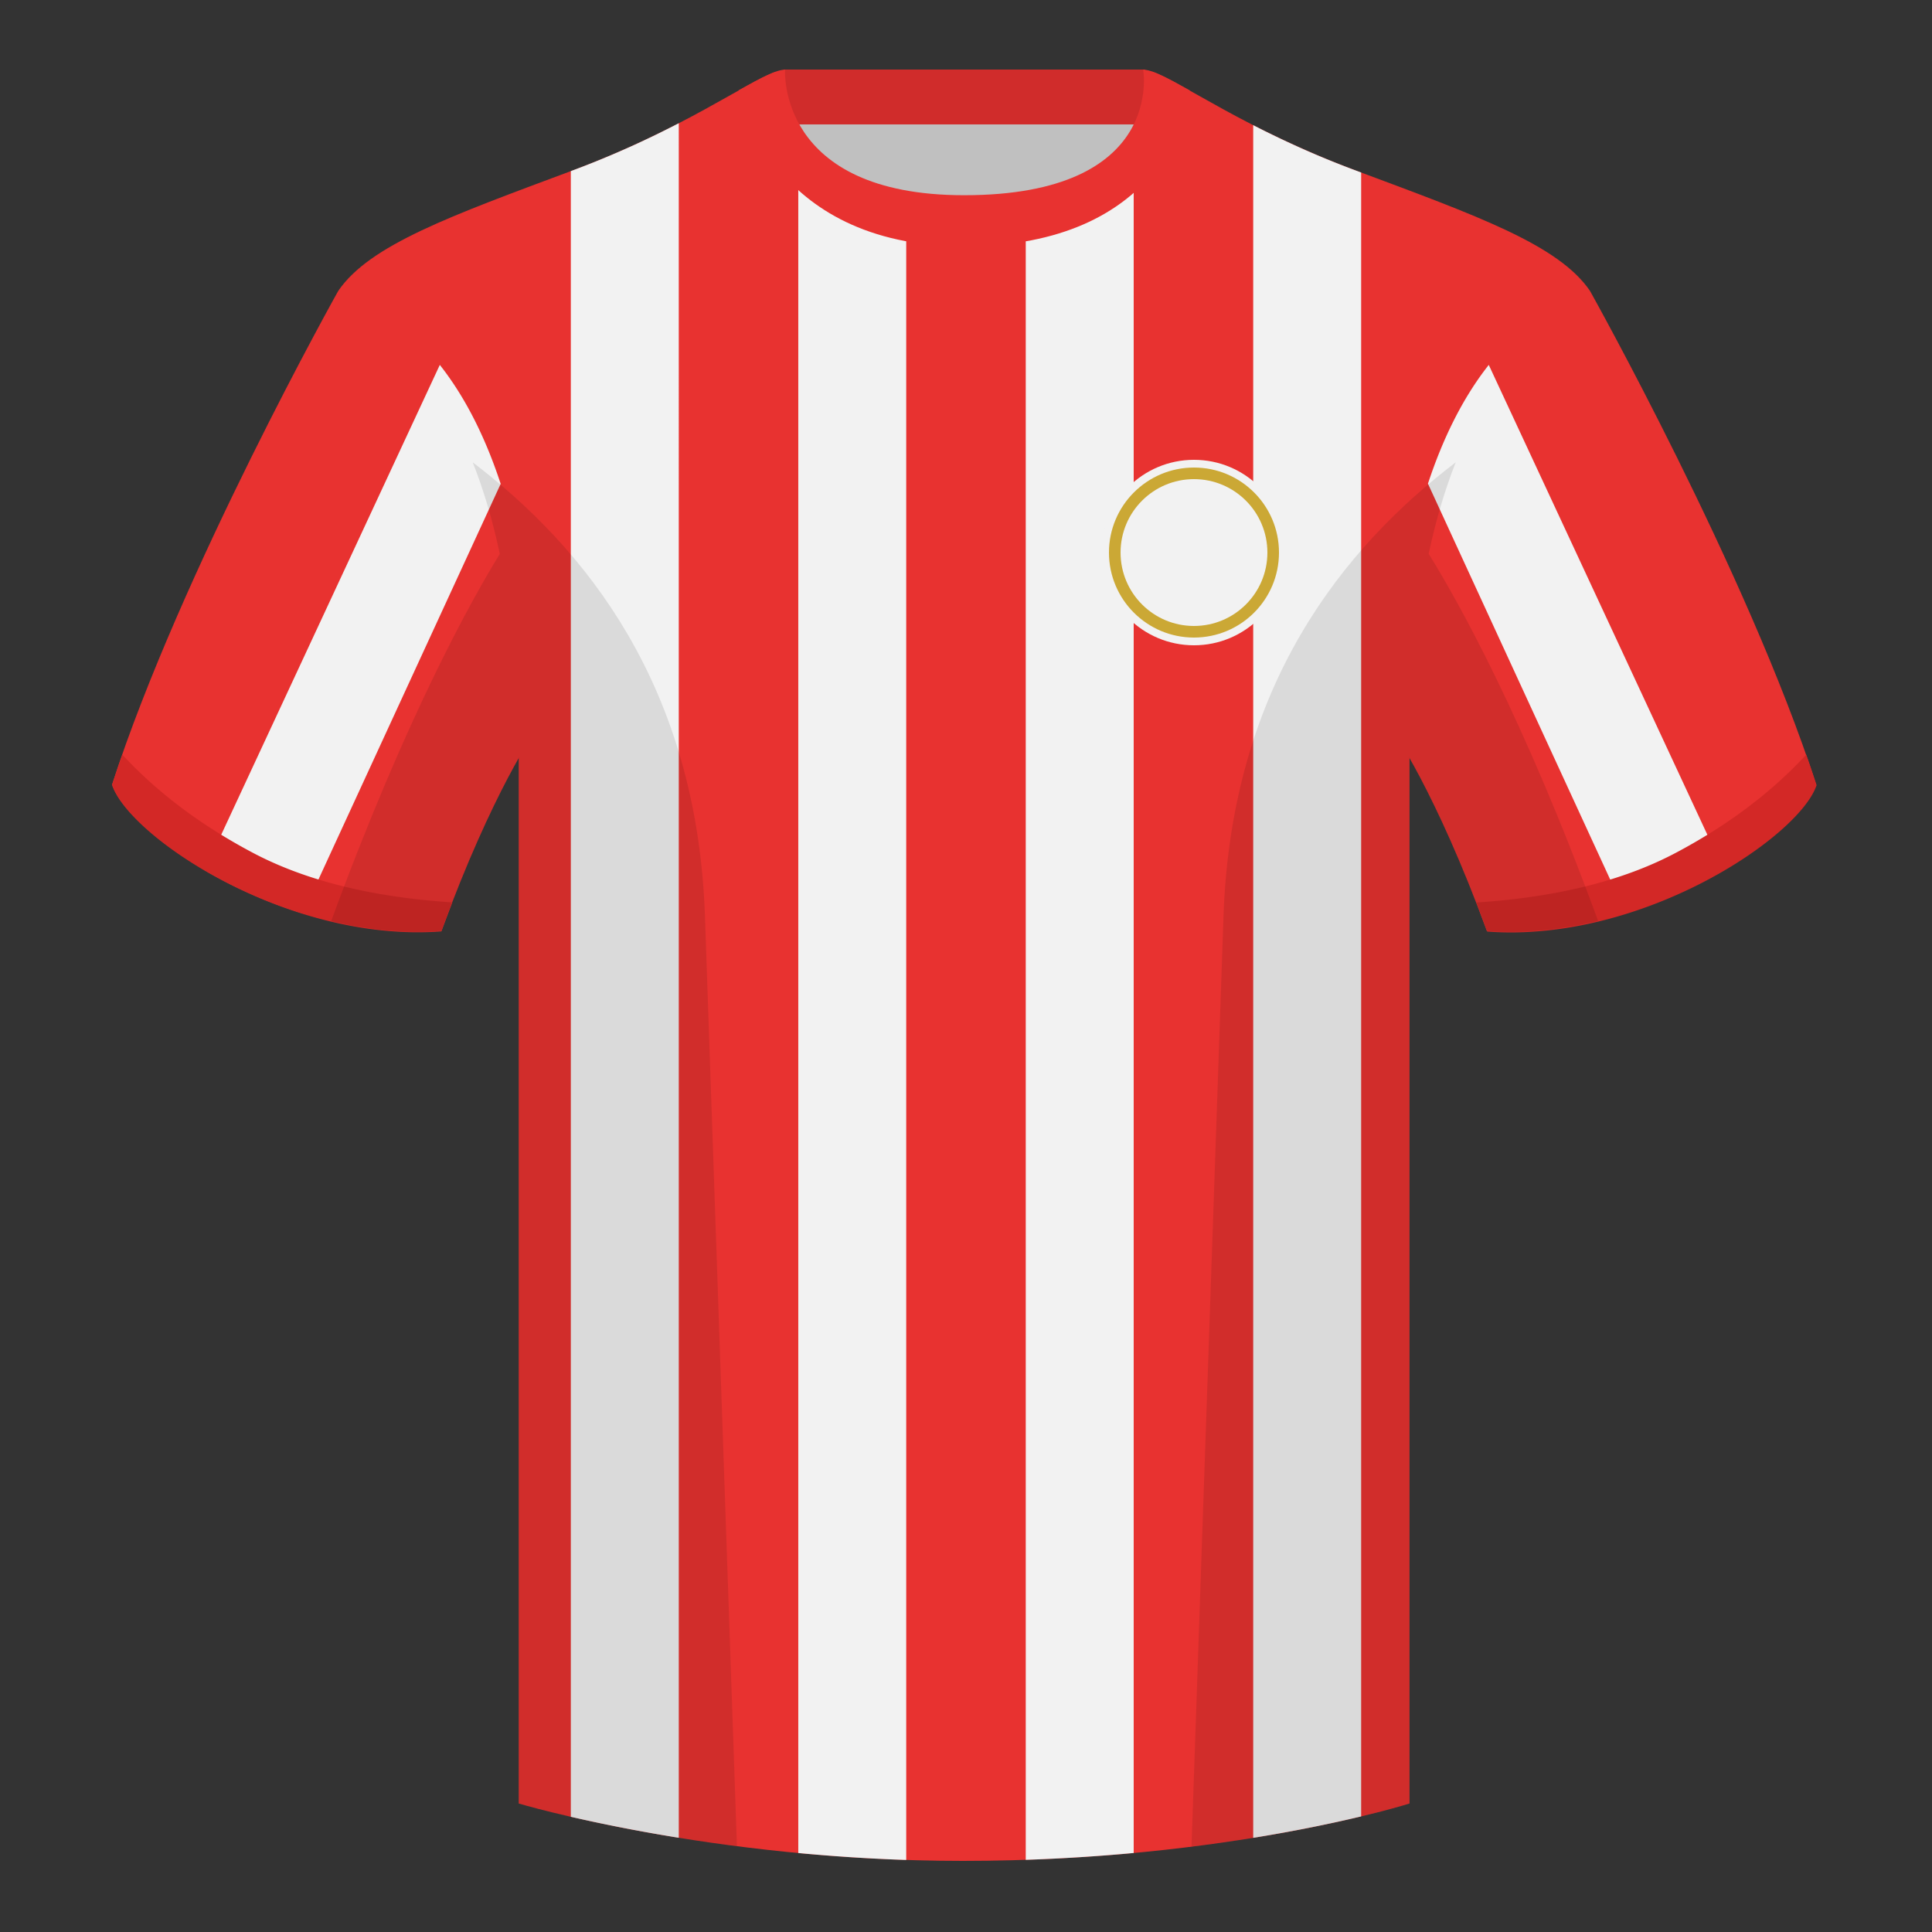 <?xml version="1.0" encoding="UTF-8"?><svg height="500" viewBox="0 0 500 500" width="500" xmlns="http://www.w3.org/2000/svg"><rect x="0" y="0" width="500" height="500" fill="#333333" stroke="none"/><g fill="none" fill-rule="evenodd"><path d="M0 0h500v500H0z"/><path d="M203.006 109.193h93.643V21.898h-93.643z" fill="silver"/><path d="M202.867 32.198h93.458v-14.2h-93.458z" fill="#d02c2b"/><g fill="#e83230"><path d="M87.55 75.26s-40.762 72.8-58.547 127.77c4.445 13.375 45.208 40.86 85.232 37.885 13.34-36.4 24.46-52 24.46-52S141.658 93.83 87.55 75.26M411.476 75.26s40.762 72.8 58.547 127.77c-4.445 13.375-45.208 40.86-85.232 37.885-13.34-36.4-24.46-52-24.46-52S357.368 93.83 411.476 75.26"/><path d="M249.514 57.706c-50.082 0-47.798-39.47-48.742-39.14-7.516 2.618-24.133 14.936-52.439 25.495-31.873 11.885-52.626 19.315-60.782 31.2 11.114 8.915 46.694 28.97 46.694 120.345v271.14S183.903 481.6 249.13 481.6c68.929 0 115.648-14.855 115.648-14.855v-271.14c0-91.375 35.58-111.43 46.7-120.345-8.157-11.885-28.91-19.315-60.783-31.2-28.36-10.577-44.982-22.92-52.478-25.511-.927-.318 4.177 39.156-48.703 39.156z"/></g><path d="M265.462 56.275c15.676-3.094 23.748-10.752 27.937-18.367v441.644a478.696 478.696 0 0 1-27.937 1.768zm58.867-23.88c7.325 3.753 16.071 7.824 26.363 11.662l1.574.587v425.441c-6.829 1.637-16.283 3.657-27.937 5.546zm-89.797 448.958c-9.8-.327-19.156-.961-27.937-1.79V37.808c4.477 7.684 12.68 15.434 27.937 18.512zm-58.867-5.74c-11.44-1.847-20.935-3.817-27.937-5.43V44.282l.602-.224c10.75-4.01 19.815-8.274 27.335-12.164zM113.823 94.435c7.057 8.94 12.121 19.735 15.753 30.786L78.378 236.376a123.123 123.123 0 0 1-25.39-11.186l60.835-130.755zM385.291 94.435l60.834 130.755a123.124 123.124 0 0 1-25.38 11.183l-51.192-111.198c3.631-11.035 8.691-21.813 15.738-30.74z" fill="#f2f2f2"/><path d="M467.461 195.302a338.826 338.826 0 0 1 2.668 7.9c-4.445 13.375-45.208 40.86-85.232 37.885a426.405 426.405 0 0 0-2.836-7.52c20.795-1.358 37.993-5.637 51.595-12.837 13.428-7.11 24.696-15.585 33.805-25.428zM31.655 195.302c9.103 9.828 20.36 18.291 33.772 25.392 13.611 7.205 30.824 11.485 51.64 12.84a426.42 426.42 0 0 0-2.835 7.516C74.208 244.025 33.445 216.54 29 203.165c.836-2.584 1.723-5.209 2.655-7.863z" fill="#d32826"/><path d="M249.576 63.752c51.479 0 58.279-35.895 58.279-40.38-5.772-3.24-9.728-5.345-12.008-5.345 0 0 5.881 32.495-46.335 32.495-48.52 0-46.336-32.495-46.336-32.495-2.28 0-6.235 2.105-12.002 5.345 0 0 7.368 40.38 58.402 40.38" fill="#e83230"/><circle cx="309" cy="143" fill="#f2f2f2" r="24"/><circle cx="309" cy="143" fill="#cba835" r="22"/><circle cx="309" cy="143" fill="#f2f2f2" r="19"/><path d="M413.584 238.323c-9.287 2.238-19.064 3.316-28.798 2.592-8.197-22.369-15.557-36.883-20.012-44.748v270.577s-21.102 6.71-55.867 11.11l-.544-.059c1.881-54.795 5.722-166.47 8.277-240.705 2.055-59.755 31.084-95.29 60.099-117.44-2.676 6.78-5.072 14.606-7 23.667 7.354 11.852 24.436 42.069 43.831 94.964l.014.042zM190.717 477.795c-34.248-4.401-56.477-11.05-56.477-11.05V196.171c-4.456 7.867-11.813 22.38-20.01 44.743-9.632.716-19.308-.332-28.51-2.523.005-.033.012-.065.02-.097 19.377-52.848 36.305-83.066 43.61-94.944-1.93-9.075-4.328-16.912-7.007-23.701 29.015 22.15 58.044 57.685 60.1 117.44 2.554 74.235 6.395 185.91 8.276 240.705z" fill="#000" fill-opacity=".1"/></g></svg>